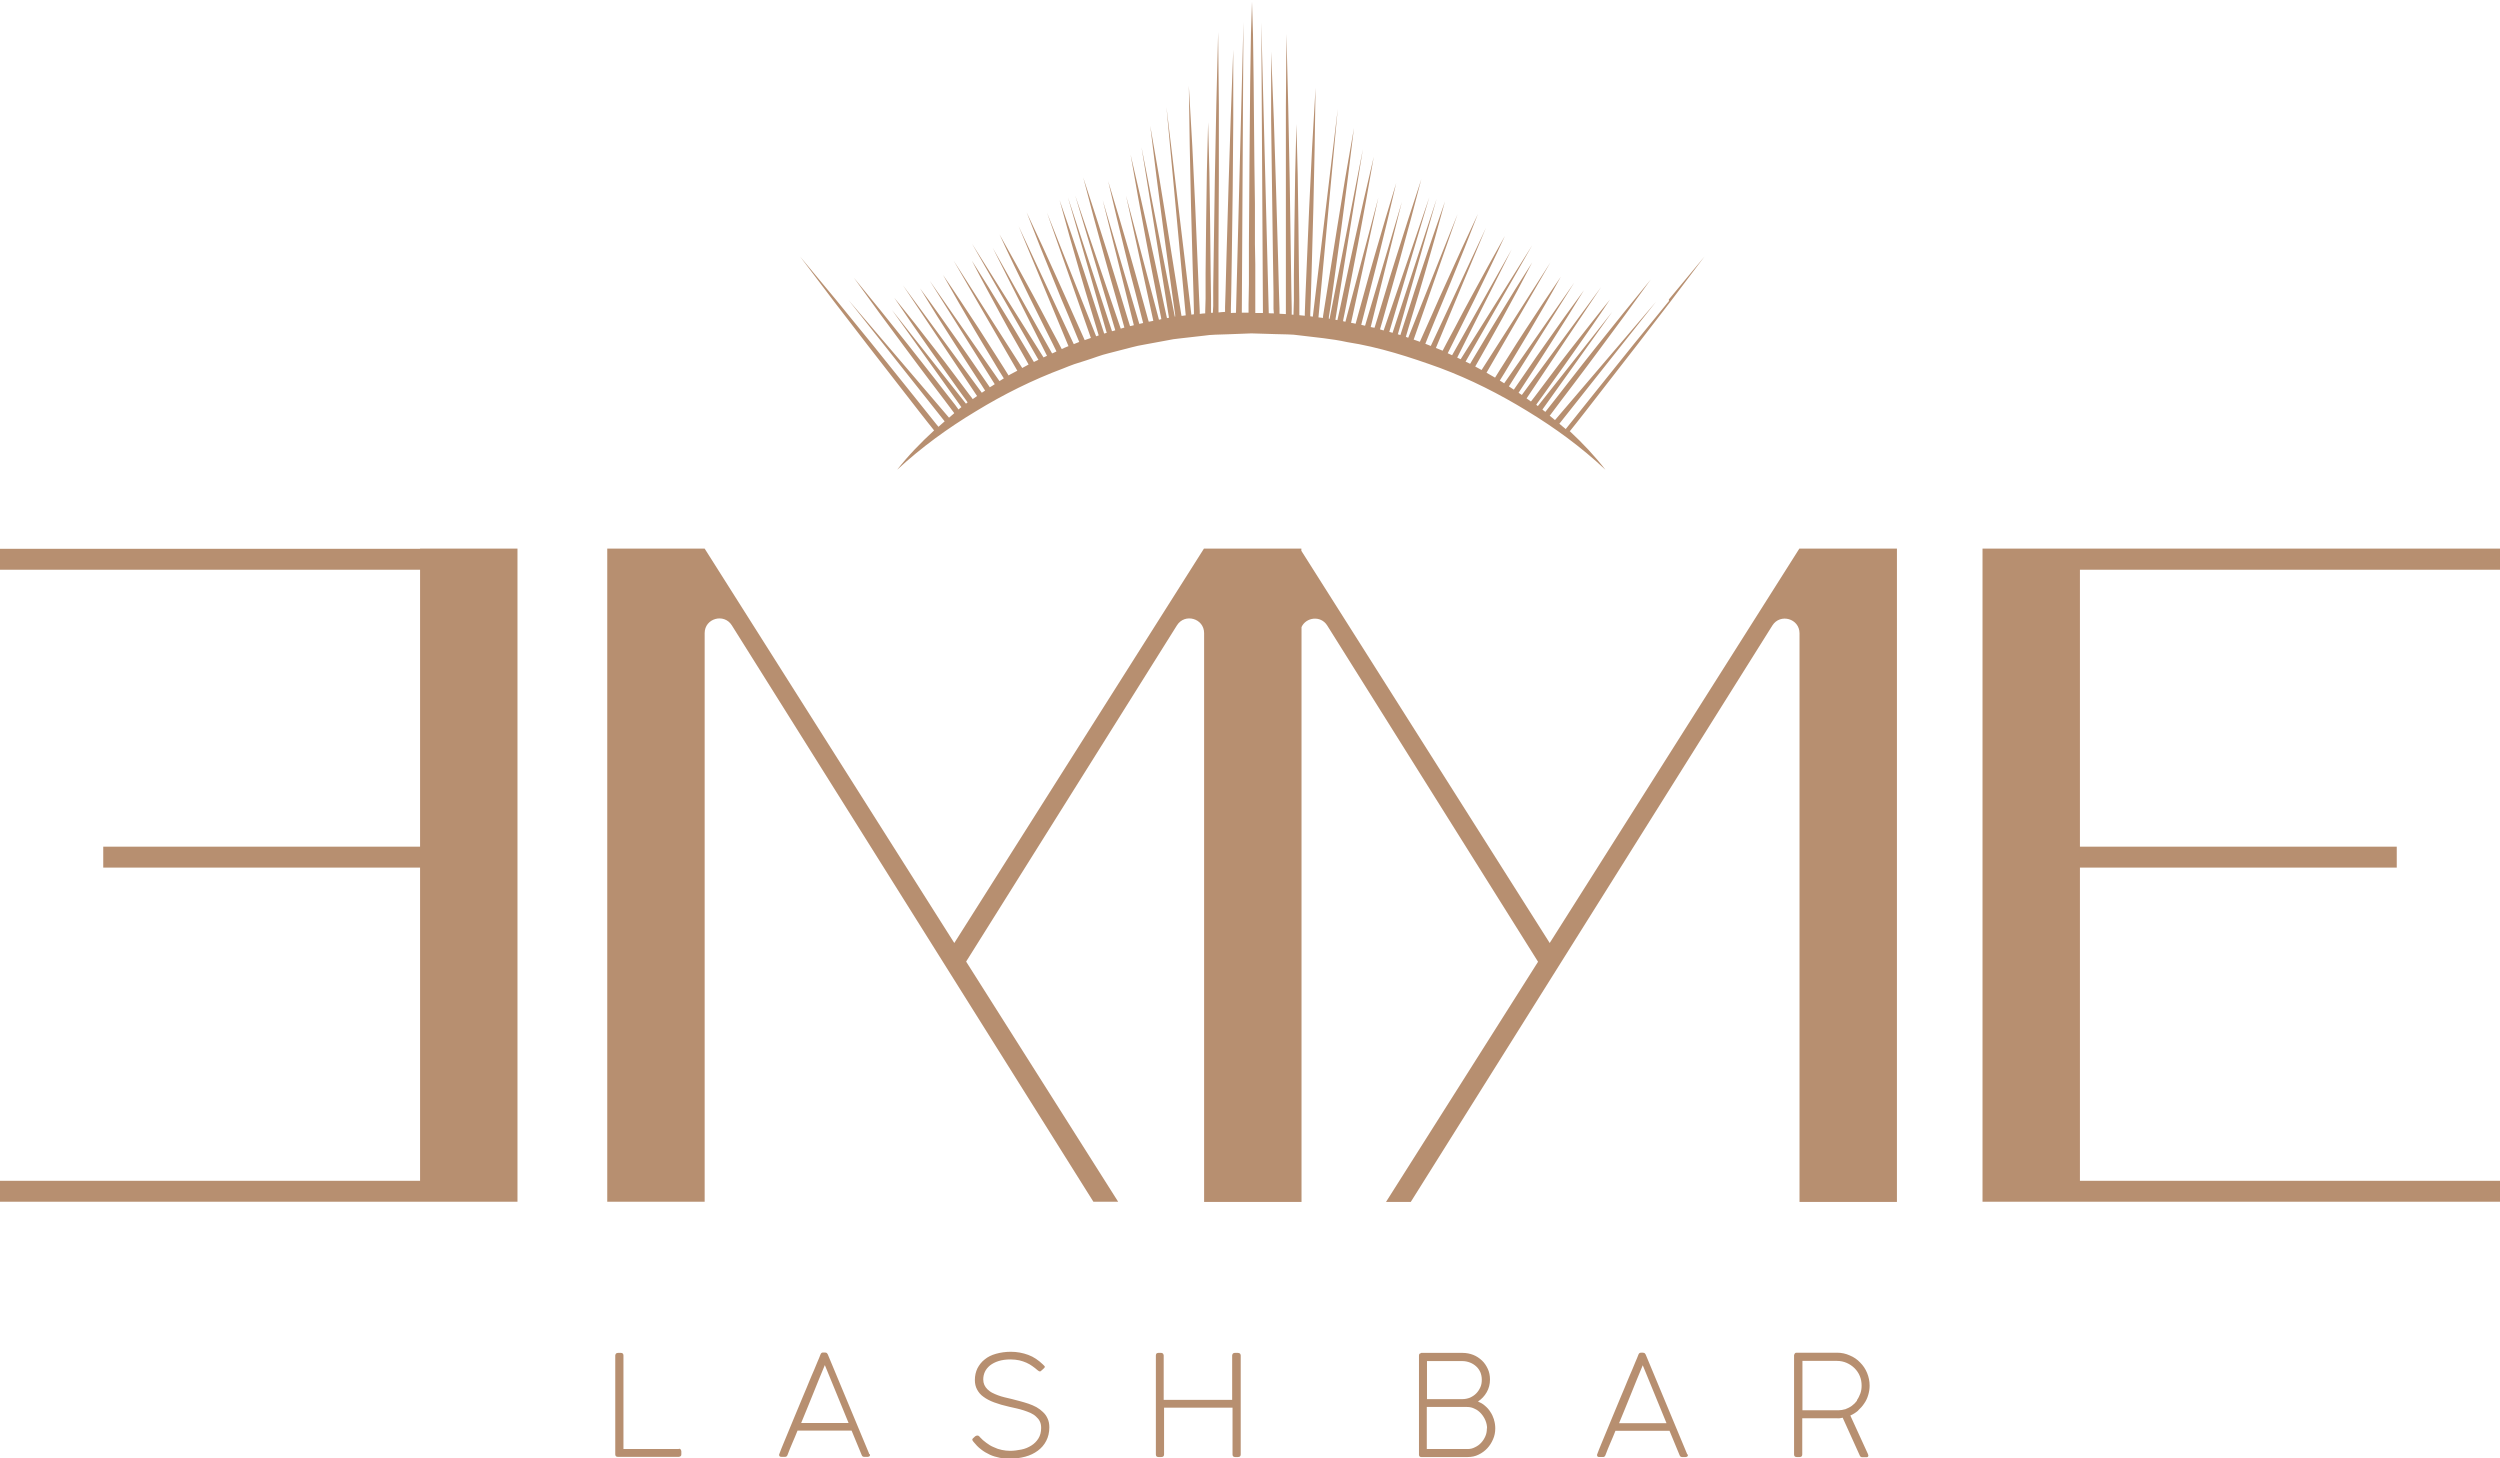 <?xml version="1.0" encoding="UTF-8"?> <svg xmlns="http://www.w3.org/2000/svg" viewBox="0 0 137.3 80.09"><defs><style>.d{fill:#b78f70;}</style></defs><g id="a"></g><g id="b"><g id="c"><path class="d" d="M23.07,30.13h5.35v35.87H0v-1.15H23.07v-17.2H5.67v-1.15H23.07v-15.21H0v-1.15H23.07Zm114.23,1.15v-1.15h-28.42v35.87h28.42v-1.15h-23.07v-17.2h17.4v-1.15h-17.4v-15.21h23.07Zm-38.48-1.15l-13.71,21.66-13.64-21.54v-.12h-5.35l-13.71,21.66-13.71-21.66h-5.35v35.87h5.35v-31.23c0-.81,1.06-1.11,1.49-.43l19.86,31.66h1.36l-8.35-13.19,11.58-18.47c.43-.68,1.49-.38,1.49,.43v31.24h5.35v-31.57c.24-.54,1.05-.66,1.41-.09l11.58,18.47-8.35,13.19h1.36l19.86-31.66c.43-.68,1.49-.38,1.49,.43v31.23h5.35V30.13h-5.35Zm-61.53,49.45h-3.05v-5.14c0-.09-.05-.14-.14-.14h-.16s-.09,.01-.11,.04c-.02,.03-.04,.06-.04,.1v5.44s.01,.08,.04,.1,.06,.03,.1,.03h3.35s.08-.01,.1-.04c.03-.02,.04-.06,.04-.1v-.16s-.01-.08-.04-.11c-.03-.02-.06-.04-.1-.04Zm10.49,.29s0,.03,0,.04c0,.06-.04,.09-.12,.1h-.2c-.07,0-.11-.03-.14-.11l-.55-1.33h-2.97c-.09,.22-.18,.45-.28,.67s-.18,.44-.27,.67c-.03,.07-.07,.1-.13,.1-.02,0-.03,0-.04,0h-.17c-.08,0-.12-.04-.12-.1,0-.01,0-.02,0-.03,.04-.1,.07-.19,.11-.29,.04-.09,.07-.18,.11-.27,.24-.57,.44-1.07,.62-1.5,.18-.43,.34-.81,.47-1.13,.14-.32,.25-.6,.35-.84,.1-.23,.18-.44,.26-.61,.07-.18,.14-.33,.19-.46,.06-.13,.11-.26,.16-.39,.01-.03,.03-.06,.05-.08,.02-.02,.05-.03,.09-.03h.11s.08,.01,.1,.03,.04,.05,.05,.07l2.27,5.45s0,.02,0,.03Zm-1.18-1.73l-1.3-3.17c-.22,.53-.44,1.06-.65,1.59s-.43,1.05-.65,1.59h2.6Zm10.68-.59c-.1-.1-.22-.19-.36-.27-.14-.07-.28-.14-.44-.19s-.31-.1-.47-.14c-.16-.04-.31-.08-.46-.12-.13-.03-.25-.06-.38-.09-.13-.03-.25-.07-.36-.11-.11-.04-.22-.09-.32-.14-.1-.05-.18-.12-.26-.19-.07-.07-.13-.15-.17-.24-.04-.09-.06-.19-.06-.3,0-.15,.03-.29,.09-.42,.06-.13,.16-.25,.28-.35,.13-.1,.28-.18,.47-.24s.41-.09,.66-.09c.17,0,.33,.02,.48,.05,.14,.03,.27,.08,.39,.13,.12,.05,.23,.12,.33,.19,.1,.07,.19,.14,.28,.22,.06,.05,.1,.07,.13,.07,.02,0,.03,0,.05-.02,.02-.01,.03-.03,.06-.05,.05-.05,.09-.09,.12-.11,.03-.03,.04-.05,.04-.07s0-.04-.03-.06-.04-.05-.08-.08c-.24-.23-.5-.41-.8-.52-.3-.11-.62-.17-.95-.17-.3,0-.57,.04-.82,.11s-.45,.17-.62,.31c-.17,.13-.3,.3-.4,.49-.09,.19-.14,.4-.14,.64,0,.2,.04,.37,.12,.52,.08,.15,.19,.29,.35,.4,.16,.12,.35,.22,.59,.31,.24,.09,.52,.17,.83,.24,.13,.03,.26,.06,.4,.09,.14,.03,.27,.07,.4,.11,.13,.04,.25,.09,.37,.14,.12,.06,.22,.12,.3,.2,.09,.08,.16,.16,.21,.27,.05,.1,.07,.22,.07,.35,0,.23-.05,.42-.15,.58-.1,.16-.23,.29-.39,.39s-.34,.18-.55,.22-.41,.07-.62,.07c-.15,0-.3-.02-.45-.05s-.3-.08-.44-.15c-.15-.06-.28-.14-.41-.24-.13-.09-.25-.2-.36-.32-.01-.02-.03-.04-.05-.05-.02-.02-.04-.03-.07-.03-.05,0-.09,.01-.13,.04-.03,.03-.08,.07-.13,.12-.02,.02-.03,.04-.03,.06,0,.02,0,.04,.02,.06s.02,.04,.04,.06c.13,.16,.26,.3,.42,.42,.15,.12,.31,.21,.48,.29,.17,.08,.35,.13,.54,.17s.38,.05,.57,.05c.3,0,.58-.04,.84-.11,.26-.07,.49-.18,.69-.33,.19-.14,.35-.32,.46-.54,.11-.21,.17-.46,.17-.74,0-.18-.03-.34-.09-.47-.06-.14-.14-.26-.25-.36Zm10.69-3.25h-.16s-.08,.01-.1,.04c-.02,.03-.04,.06-.04,.1v2.44h-3.76v-2.44s-.01-.07-.04-.1c-.03-.03-.06-.04-.1-.04h-.16s-.08,.01-.1,.04c-.02,.03-.03,.06-.03,.1v5.44c0,.09,.05,.14,.14,.14h.16c.1,0,.15-.05,.15-.14v-2.57h3.76v2.57c0,.09,.05,.14,.14,.14h.16c.1,0,.15-.05,.15-.14v-5.44s-.01-.08-.04-.1c-.03-.02-.06-.04-.11-.04Zm14.08,3.68c.05,.15,.07,.31,.07,.47,0,.21-.04,.41-.12,.59-.08,.19-.18,.35-.32,.5-.13,.14-.29,.26-.48,.35-.18,.09-.38,.13-.59,.13h-2.56c-.07,0-.11-.04-.12-.11v-5.46c0-.08,.03-.12,.1-.13,0-.01,.02-.02,.03-.02h2.26c.21,0,.41,.04,.59,.11,.18,.07,.34,.18,.48,.31,.14,.13,.24,.29,.32,.46s.12,.37,.12,.58c0,.26-.06,.49-.18,.7-.12,.21-.28,.38-.48,.51,.14,.06,.27,.13,.38,.23,.12,.1,.22,.21,.3,.34,.09,.13,.15,.27,.2,.42Zm-3.68-1.14h1.94c.15,0,.29-.03,.42-.08,.13-.06,.24-.13,.34-.23,.1-.1,.17-.21,.23-.34,.06-.13,.08-.27,.08-.42s-.03-.29-.08-.41c-.06-.13-.13-.23-.23-.32-.1-.09-.21-.16-.34-.21-.13-.05-.27-.08-.42-.08h-1.94v2.1Zm3.3,1.61c0-.15-.03-.29-.09-.44-.06-.14-.14-.27-.24-.38-.1-.11-.21-.2-.35-.26-.13-.07-.27-.1-.42-.1h-2.21v2.31h2.24c.15,0,.28-.03,.41-.1,.13-.06,.24-.14,.34-.25s.17-.22,.23-.36c.06-.14,.08-.28,.08-.43Zm11.03,1.43s0,.03,0,.04c0,.06-.04,.09-.12,.1h-.2c-.07,0-.11-.03-.14-.11l-.55-1.33h-2.97c-.09,.22-.18,.45-.28,.67s-.18,.44-.27,.67c-.03,.07-.07,.1-.13,.1-.02,0-.03,0-.04,0h-.17c-.08,0-.12-.04-.12-.1,0-.01,0-.02,0-.03,.04-.1,.07-.19,.11-.29,.04-.09,.07-.18,.11-.27,.24-.57,.44-1.07,.62-1.5,.18-.43,.34-.81,.47-1.13,.14-.32,.25-.6,.35-.84,.1-.23,.18-.44,.26-.61,.07-.18,.14-.33,.19-.46,.06-.13,.11-.26,.16-.39,.01-.03,.03-.06,.05-.08,.02-.02,.05-.03,.09-.03h.11s.08,.01,.1,.03c.02,.02,.04,.05,.05,.07l2.27,5.45s0,.02,0,.03Zm-1.18-1.73l-1.3-3.17c-.22,.53-.44,1.06-.65,1.59s-.43,1.05-.65,1.59h2.6Zm10.53-.68c-.13,.11-.27,.2-.43,.27l.97,2.12s.02,.05,.02,.07c0,.02,0,.04-.02,.07-.02,.02-.04,.03-.07,.03h-.27s-.08-.02-.1-.07l-.95-2.1c-.05,.01-.1,.02-.16,.03s-.11,0-.18,0h-1.88v1.99c0,.09-.05,.14-.14,.14h-.17c-.09,0-.14-.05-.14-.14v-5.46s.03-.08,.05-.1c.02-.02,.05-.03,.09-.03h2.22c.25,0,.48,.05,.7,.15,.22,.09,.41,.22,.57,.39,.16,.16,.29,.35,.38,.57,.09,.22,.14,.45,.14,.7,0,.18-.03,.36-.08,.52-.05,.17-.12,.32-.22,.46-.09,.14-.21,.27-.33,.38Zm-.07-.57c.08-.11,.14-.24,.19-.37,.05-.14,.07-.28,.07-.43,0-.19-.03-.36-.1-.53-.07-.17-.17-.31-.29-.43-.12-.12-.27-.22-.43-.29s-.34-.11-.53-.11h-1.9v2.71h1.69c.11,0,.21,0,.32,0,.1,0,.21-.02,.31-.05,.01,0,.02,0,.02,0,.13-.05,.26-.11,.37-.19,.11-.08,.21-.18,.29-.29Zm-10.32-60.37l-1.94,2.38-1.92,2.39-.96,1.2-.48,.6-.24,.3-.12,.15v.02c-.13-.1-.24-.2-.36-.3l5.31-6.7-5.55,6.5c-.1-.08-.19-.16-.29-.24l.04-.05,.18-.24,.36-.48,.72-.95c.48-.64,.96-1.27,1.43-1.91l1.42-1.92,1.4-1.93-1.51,1.85-1.49,1.86c-.5,.62-.98,1.25-1.47,1.87l-.73,.94-.37,.47-.18,.23-.04,.05c-.05-.04-.11-.08-.16-.13l3.83-5.36-4.08,5.17s-.06-.04-.09-.07l.06-.09,.13-.18,.26-.36,.52-.73c.35-.49,.7-.97,1.04-1.46,.69-.98,1.38-1.96,2.04-2.96-.76,.93-1.49,1.88-2.23,2.82-.37,.47-.73,.95-1.09,1.43l-.54,.72-.27,.36-.14,.18-.07,.09c-.08-.06-.16-.12-.24-.17l4.09-6.11-4.35,5.92c-.06-.04-.12-.08-.18-.12l.23-.35,.49-.75c.32-.5,.65-.99,.97-1.5,.64-1,1.28-2.01,1.9-3.03-.71,.96-1.4,1.93-2.08,2.9-.35,.48-.68,.98-1.02,1.47l-.51,.74-.24,.35c-.09-.06-.18-.12-.27-.18l3.59-5.7-3.85,5.53c-.08-.05-.16-.1-.24-.15l.03-.05,.23-.37,.45-.75c.3-.5,.6-.99,.9-1.5,.59-1,1.18-2.01,1.74-3.03-.66,.96-1.3,1.93-1.94,2.91-.32,.48-.63,.98-.94,1.47l-.47,.74-.23,.37-.03,.05c-.15-.09-.31-.18-.47-.27l3.51-6.06-3.78,5.91c-.11-.06-.23-.12-.35-.19l.21-.37,.43-.76c.28-.51,.57-1.01,.85-1.52,.56-1.02,1.11-2.04,1.64-3.07-.63,.98-1.24,1.97-1.84,2.96-.31,.49-.6,1-.9,1.49l-.45,.75-.22,.37h0c-.08-.04-.17-.08-.25-.12l3.66-6.39-3.93,6.26c-.06-.03-.13-.06-.19-.09l2.99-5.94-3.27,5.81c-.08-.04-.16-.07-.24-.11l.21-.42,.43-.86c.28-.57,.57-1.14,.85-1.71,.56-1.15,1.12-2.29,1.65-3.45-.63,1.11-1.24,2.23-1.85,3.35-.31,.56-.6,1.12-.9,1.69l-.45,.84-.22,.42h0c-.12-.05-.24-.1-.37-.15l2.75-6.6-3.03,6.49c-.1-.04-.2-.08-.3-.12l.19-.47,.39-.95c.26-.63,.53-1.26,.79-1.9l.77-1.9,.75-1.91-.87,1.86-.85,1.87c-.29,.62-.56,1.25-.84,1.88l-.42,.94-.21,.47h0c-.11-.04-.22-.08-.34-.12l2.41-6.89-2.71,6.79s-.09-.03-.13-.05l.14-.48,.3-.99c.2-.66,.4-1.32,.59-1.98l.57-1.99,.55-2-.68,1.96-.66,1.96c-.22,.65-.43,1.31-.64,1.97l-.32,.98-.15,.47s-.1-.03-.14-.04l2.13-7.44-2.42,7.36c-.06-.02-.12-.04-.18-.05l2.2-7.4-2.51,7.32c-.07-.02-.14-.04-.2-.06h0l.16-.55,.31-1.1c.2-.73,.42-1.46,.62-2.19l.6-2.2,.58-2.21-.71,2.17-.69,2.17c-.23,.72-.45,1.45-.67,2.18l-.33,1.09-.17,.55h0c-.07,0-.14-.03-.21-.04l1.71-6.87-2.02,6.8c-.07-.02-.14-.03-.21-.05l.03-.12,.13-.51,.26-1.02c.17-.68,.35-1.36,.52-2.04l.5-2.05,.48-2.05-.61,2.02-.59,2.02c-.2,.67-.38,1.35-.57,2.03l-.28,1.01-.14,.51-.04,.14c-.08-.02-.17-.04-.25-.05l1.5-6.88-1.81,6.82s-.09-.02-.13-.03l.02-.12,.12-.59,.23-1.19c.15-.79,.31-1.58,.46-2.38l.44-2.38,.42-2.38-.55,2.36-.53,2.36c-.18,.79-.34,1.58-.51,2.36l-.25,1.18-.13,.59-.03,.13s-.07-.01-.11-.02l1.51-9.37-1.83,9.32h-.04v-.1l.11-.69,.19-1.38,.38-2.77,.36-2.77,.34-2.77-.48,2.75-.45,2.76-.44,2.76-.22,1.38-.11,.69v.09c-.09-.01-.17-.02-.25-.03l1.06-11.45-1.37,11.41s-.1-.01-.14-.02v-.17l.03-.83,.05-1.65,.09-3.3,.07-3.3,.05-3.3-.19,3.3-.16,3.3-.14,3.3-.07,1.65-.03,.83v.14c-.1-.01-.2-.02-.3-.03v-.8l-.02-1.39-.03-2.77-.04-2.77-.07-2.77-.07,2.77-.04,2.77-.03,2.77v1.39l-.02,.69v.08s-.07,0-.1,0v-.38l-.02-1-.03-2.01-.06-4.01-.08-4.01-.1-4.01-.03,4.01v11.38c-.11,0-.23-.02-.35-.02v-.27l-.03-.94-.05-1.88-.11-3.77-.12-3.77-.15-3.77v3.77l.05,3.77,.05,3.77,.03,1.88v.94l.02,.25c-.09,0-.19,0-.28-.01l-.41-15.97,.09,15.96c-.14,0-.28,0-.42,0v-2.68l-.02-1.11v-2.22l-.03-2.22-.04-4.43-.03-2.22-.03-2.22-.03,1.79-.03-1.79-.07,4.43-.04,4.43-.03,4.43v2.22l-.02,1.11v.46c-.13,0-.25,0-.37,0l.09-15.96-.41,15.97c-.09,0-.19,0-.28,.01v-.25l.02-.94,.03-1.88,.05-3.77,.03-3.77V2.73l-.14,3.77-.12,3.77-.11,3.77-.05,1.88-.03,.94v.27c-.13,0-.24,.02-.36,.03v-3.36l.02-4.01V5.77l-.04-4.01-.1,4.01-.08,4.01-.06,4.01-.03,2.01v1l-.02,.38s-.07,0-.1,0v-.77l-.02-1.39-.03-2.77-.04-2.77-.07-2.77-.07,2.77-.04,2.77-.03,2.77v1.39l-.02,.69v.11c-.1,0-.2,.02-.3,.03v-.15l-.04-.83-.07-1.65-.14-3.3-.16-3.3-.19-3.3,.05,3.3,.07,3.3,.09,3.3,.05,1.65,.02,.83v.17s-.09,.01-.14,.02l-1.37-11.41,1.06,11.45c-.08,.01-.15,.02-.23,.03l-.02-.1-.11-.69-.22-1.38-.44-2.76-.45-2.76-.48-2.75,.34,2.77,.36,2.77,.38,2.77,.19,1.38,.1,.69v.1h-.02l-1.83-9.31,1.51,9.37s-.07,.01-.11,.02l-.03-.13-.13-.59-.25-1.18c-.17-.79-.33-1.58-.51-2.36l-.53-2.36-.55-2.36,.42,2.38,.44,2.38c.14,.79,.31,1.58,.46,2.38l.23,1.19,.12,.59,.02,.12s-.09,.02-.13,.03l-1.81-6.82,1.5,6.88c-.08,.02-.17,.03-.25,.05l-.04-.13-.14-.51-.28-1.01c-.19-.68-.37-1.35-.57-2.03l-.59-2.02-.61-2.02,.48,2.05,.5,2.05c.16,.68,.34,1.36,.52,2.04l.26,1.02,.13,.51,.03,.12c-.07,.02-.14,.03-.21,.05l-2.01-6.8,1.71,6.87c-.07,.02-.14,.04-.21,.05h0l-.17-.55-.33-1.09c-.22-.73-.44-1.45-.67-2.18l-.69-2.17-.71-2.17,.58,2.21,.6,2.2c.2,.73,.41,1.46,.62,2.19l.31,1.1,.15,.54c-.07,.02-.14,.04-.2,.06l-2.5-7.31,2.2,7.4c-.06,.02-.12,.04-.18,.05l-2.42-7.35,2.13,7.44s-.1,.03-.14,.04l-.15-.46-.32-.98c-.21-.66-.42-1.31-.64-1.97l-.66-1.96-.68-1.96,.55,2,.57,1.99c.19,.66,.39,1.32,.59,1.98l.3,.99,.14,.47s-.09,.03-.14,.05l-2.7-6.79,2.41,6.88c-.11,.04-.22,.08-.34,.12l-.21-.47-.42-.94c-.28-.62-.55-1.25-.84-1.88l-.85-1.87-.87-1.86,.75,1.91,.77,1.9c.25,.64,.52,1.26,.79,1.9l.39,.95,.19,.46c-.1,.04-.2,.08-.3,.12l-3.03-6.48,2.74,6.59c-.12,.05-.25,.1-.37,.16l-.22-.42-.45-.84c-.3-.56-.59-1.13-.9-1.69-.61-1.12-1.22-2.24-1.85-3.35,.53,1.16,1.09,2.31,1.65,3.45,.28,.57,.57,1.14,.85,1.71l.43,.86,.2,.41-.06,.03c-.06,.03-.12,.06-.18,.08l-3.26-5.8,2.98,5.93c-.06,.03-.13,.06-.19,.09l-3.93-6.25,3.65,6.38c-.08,.04-.17,.08-.25,.12l-.22-.37-.45-.75c-.3-.5-.59-1-.9-1.49-.6-.99-1.21-1.98-1.84-2.96,.53,1.03,1.09,2.05,1.64,3.07,.27,.51,.56,1.01,.85,1.52l.43,.76,.2,.36-.35,.19-3.77-5.9,3.5,6.05-.38,.2s-.06,.04-.1,.06l-.02-.03-.23-.37-.47-.74c-.32-.49-.62-.98-.94-1.47-.64-.97-1.28-1.95-1.94-2.91,.57,1.02,1.15,2.02,1.74,3.03,.29,.5,.6,1,.9,1.5l.45,.75,.23,.37,.02,.03c-.08,.05-.16,.1-.24,.15l-3.83-5.51,3.57,5.68c-.09,.06-.18,.12-.27,.17l-.22-.32-.51-.74c-.34-.49-.67-.98-1.02-1.47-.69-.97-1.37-1.95-2.08-2.9,.62,1.02,1.25,2.03,1.9,3.03,.32,.5,.65,1,.97,1.5l.49,.75,.21,.33c-.06,.04-.12,.08-.18,.12l-4.33-5.9,4.07,6.08c-.08,.06-.16,.12-.24,.17l-.04-.06-.14-.18-.27-.36-.54-.72c-.36-.48-.72-.96-1.09-1.43-.73-.95-1.47-1.89-2.23-2.82,.67,1,1.35,1.98,2.04,2.96,.34,.49,.7,.97,1.04,1.46l.52,.73,.26,.36,.13,.18,.04,.06s-.06,.04-.09,.07l-4.06-5.14,3.81,5.33c-.05,.04-.11,.08-.16,.13h0l-.18-.25-.37-.47-.73-.94c-.49-.62-.98-1.25-1.47-1.87l-1.49-1.86-1.51-1.85,1.4,1.93,1.42,1.92c.47,.64,.95,1.27,1.43,1.91l.72,.95,.36,.48,.18,.24v.02c-.09,.08-.18,.16-.28,.24l-5.52-6.46,5.28,6.66c-.12,.1-.23,.2-.34,.3l-.1-.12-.24-.3-.48-.6-.96-1.2-1.92-2.39-1.94-2.38-1.96-2.36,1.85,2.45,1.87,2.43,1.88,2.42,.94,1.21,.47,.6,.24,.3,.11,.14c-.73,.67-1.42,1.38-2.03,2.16,1.33-1.23,2.79-2.29,4.32-3.21,1.52-.93,3.13-1.73,4.79-2.35,.21-.08,.41-.17,.62-.24l.63-.2c.42-.13,.83-.3,1.26-.4l1.28-.33c.21-.06,.43-.1,.65-.14l.65-.12,.65-.12,.32-.06,.33-.04,1.32-.15c.44-.07,.88-.06,1.32-.08l1.32-.05,1.32,.04c.44,.02,.88,0,1.32,.07,.88,.11,1.76,.18,2.62,.37,1.75,.27,3.44,.82,5.1,1.42,1.66,.62,3.26,1.43,4.78,2.36,1.53,.93,2.98,1.99,4.3,3.23-.59-.76-1.25-1.46-1.96-2.12,.01,0,.02-.02,.03-.03l.12-.15,.24-.3,.47-.6,.94-1.21,1.88-2.42,1.87-2.43,1.85-2.45-1.96,2.36Z"></path></g></g></svg> 